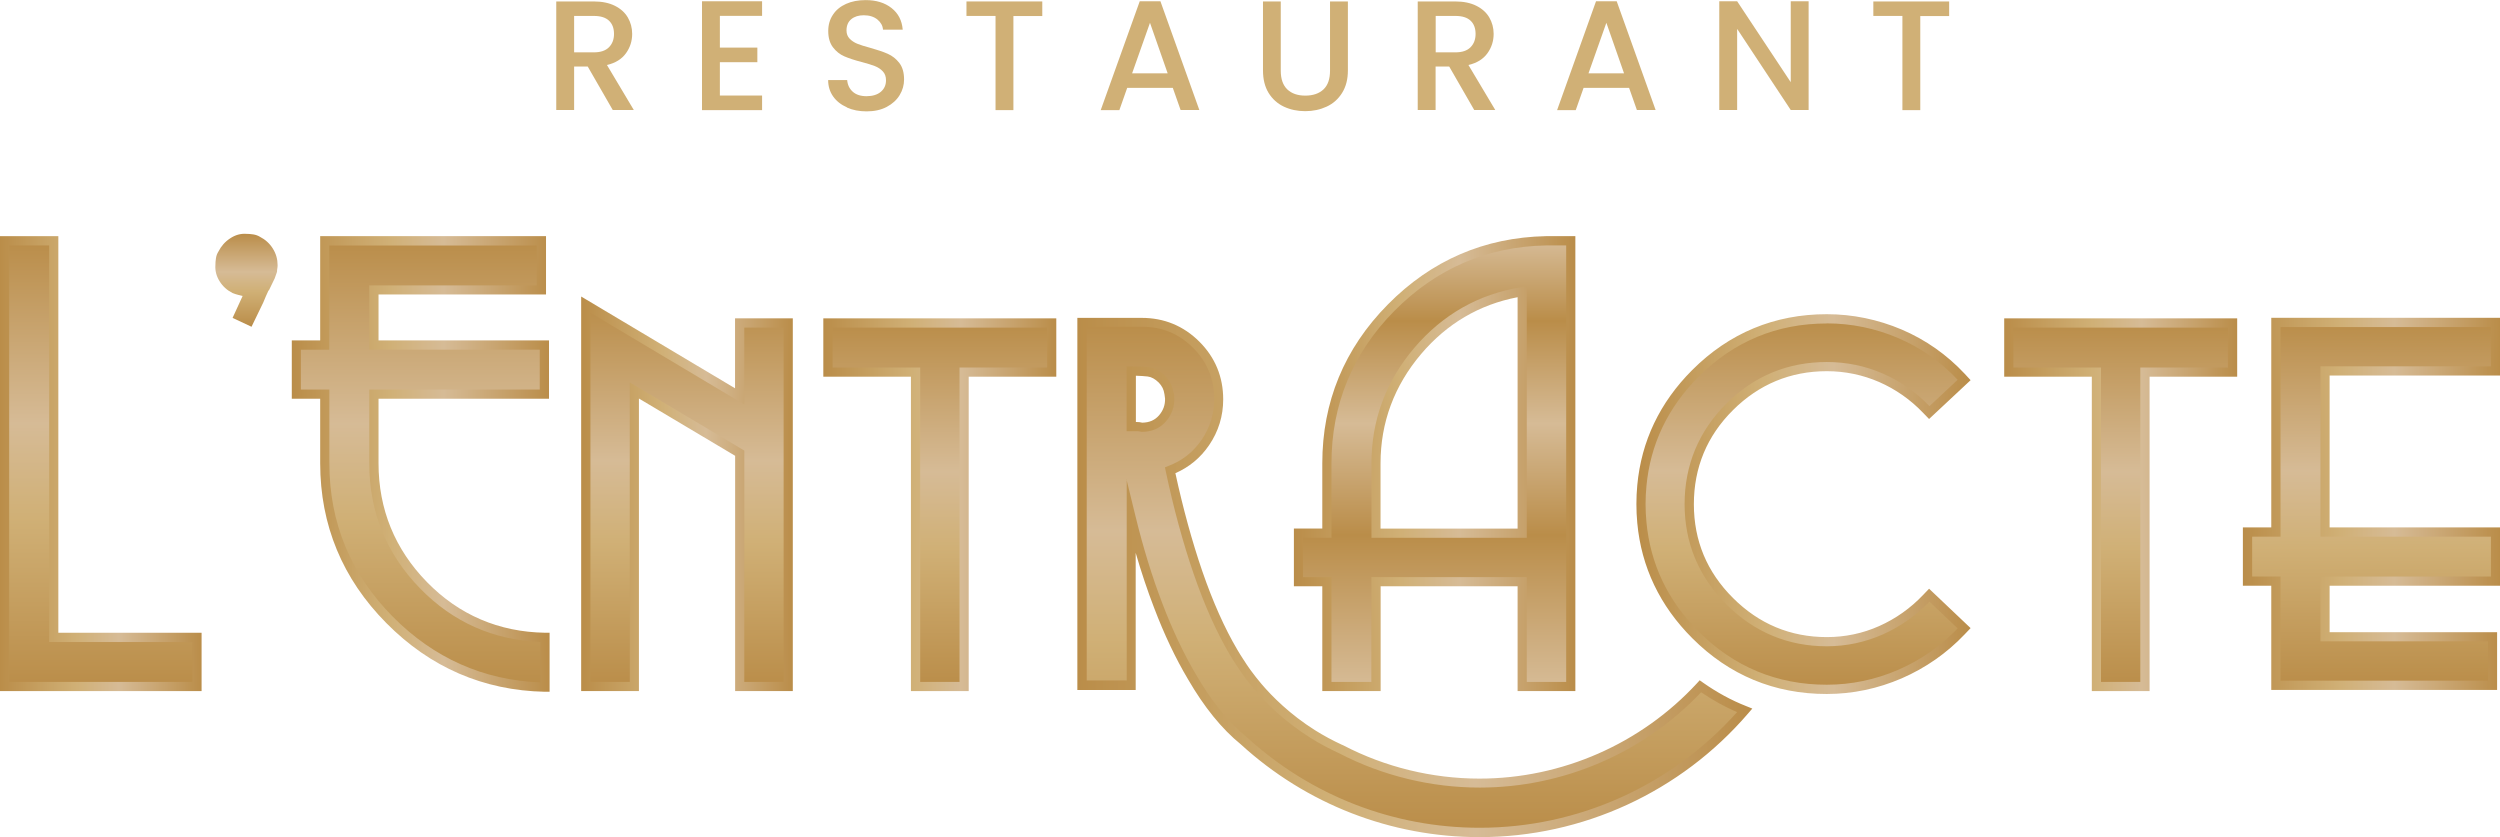 <?xml version="1.0" encoding="UTF-8"?>
<svg id="Calque_2" data-name="Calque 2" xmlns="http://www.w3.org/2000/svg" xmlns:xlink="http://www.w3.org/1999/xlink" viewBox="0 0 258.83 86.67">
  <defs>
    <style>
      .cls-1 {
        fill: url(#Dégradé_sans_nom_5-16);
      }

      .cls-1, .cls-2, .cls-3, .cls-4, .cls-5, .cls-6, .cls-7, .cls-8, .cls-9, .cls-10, .cls-11, .cls-12, .cls-13, .cls-14, .cls-15, .cls-16, .cls-17, .cls-18, .cls-19, .cls-20 {
        stroke-width: 0px;
      }

      .cls-2 {
        fill: url(#Dégradé_sans_nom_5-15);
      }

      .cls-3 {
        fill: url(#Dégradé_sans_nom_5-9);
      }

      .cls-4 {
        fill: #d0b076;
      }

      .cls-5 {
        fill: url(#Dégradé_sans_nom_5-17);
      }

      .cls-6 {
        fill: url(#Dégradé_sans_nom_5-18);
      }

      .cls-7 {
        fill: url(#Dégradé_sans_nom_5-4);
      }

      .cls-8 {
        fill: url(#Dégradé_sans_nom_5-12);
      }

      .cls-9 {
        fill: url(#Dégradé_sans_nom_5-7);
      }

      .cls-10 {
        fill: url(#Dégradé_sans_nom_5-3);
      }

      .cls-11 {
        fill: url(#Dégradé_sans_nom_5-13);
      }

      .cls-12 {
        fill: url(#Dégradé_sans_nom_5-8);
      }

      .cls-13 {
        fill: url(#Dégradé_sans_nom_5-5);
      }

      .cls-14 {
        fill: url(#Dégradé_sans_nom_5-2);
      }

      .cls-15 {
        fill: url(#Dégradé_sans_nom_11);
      }

      .cls-16 {
        fill: url(#Dégradé_sans_nom_5-6);
      }

      .cls-17 {
        fill: url(#Dégradé_sans_nom_5);
      }

      .cls-18 {
        fill: url(#Dégradé_sans_nom_5-11);
      }

      .cls-19 {
        fill: url(#Dégradé_sans_nom_5-14);
      }

      .cls-20 {
        fill: url(#Dégradé_sans_nom_5-10);
      }
    </style>
    <linearGradient id="Dégradé_sans_nom_5" data-name="Dégradé sans nom 5" x1="10.43" y1="71.07" x2="10.43" y2="24.93" gradientUnits="userSpaceOnUse">
      <stop offset="0" stop-color="#ba8d49"/>
      <stop offset=".38" stop-color="#d0b076"/>
      <stop offset=".59" stop-color="#d6bb96"/>
      <stop offset="1" stop-color="#ba8d49"/>
    </linearGradient>
    <linearGradient id="Dégradé_sans_nom_5-2" data-name="Dégradé sans nom 5" x1="0" y1="48" x2="20.87" y2="48" xlink:href="#Dégradé_sans_nom_5"/>
    <linearGradient id="Dégradé_sans_nom_5-3" data-name="Dégradé sans nom 5" x1="25.51" y1="33.82" x2="25.51" y2="24.19" xlink:href="#Dégradé_sans_nom_5"/>
    <linearGradient id="Dégradé_sans_nom_5-4" data-name="Dégradé sans nom 5" x1="43.56" y1="71.13" x2="43.56" xlink:href="#Dégradé_sans_nom_5"/>
    <linearGradient id="Dégradé_sans_nom_5-5" data-name="Dégradé sans nom 5" x1="30.21" y1="48.04" x2="56.9" y2="48.04" xlink:href="#Dégradé_sans_nom_5"/>
    <linearGradient id="Dégradé_sans_nom_5-6" data-name="Dégradé sans nom 5" x1="71.14" x2="71.14" y2="31.54" xlink:href="#Dégradé_sans_nom_5"/>
    <linearGradient id="Dégradé_sans_nom_5-7" data-name="Dégradé sans nom 5" x1="60.18" y1="51.13" x2="82.09" y2="51.13" xlink:href="#Dégradé_sans_nom_5"/>
    <linearGradient id="Dégradé_sans_nom_5-8" data-name="Dégradé sans nom 5" x1="97.31" x2="97.31" y2="33.44" xlink:href="#Dégradé_sans_nom_5"/>
    <linearGradient id="Dégradé_sans_nom_5-9" data-name="Dégradé sans nom 5" x1="85.25" y1="52.26" x2="109.36" y2="52.26" xlink:href="#Dégradé_sans_nom_5"/>
    <linearGradient id="Dégradé_sans_nom_11" data-name="Dégradé sans nom 11" x1="148.53" y1="71.07" x2="148.53" y2="24.93" gradientUnits="userSpaceOnUse">
      <stop offset="0" stop-color="#d6bb96"/>
      <stop offset=".34" stop-color="#ba8d49"/>
      <stop offset=".59" stop-color="#d6bb96"/>
      <stop offset=".82" stop-color="#ba8d49"/>
      <stop offset="1" stop-color="#d6bb96"/>
    </linearGradient>
    <linearGradient id="Dégradé_sans_nom_5-10" data-name="Dégradé sans nom 5" x1="133.96" y1="48" x2="163.1" y2="48" xlink:href="#Dégradé_sans_nom_5"/>
    <linearGradient id="Dégradé_sans_nom_5-11" data-name="Dégradé sans nom 5" x1="219.56" x2="219.56" y2="33.44" xlink:href="#Dégradé_sans_nom_5"/>
    <linearGradient id="Dégradé_sans_nom_5-12" data-name="Dégradé sans nom 5" x1="207.5" y1="52.26" x2="231.62" y2="52.26" xlink:href="#Dégradé_sans_nom_5"/>
    <linearGradient id="Dégradé_sans_nom_5-13" data-name="Dégradé sans nom 5" x1="245.52" y1="70.95" x2="245.52" y2="33.38" xlink:href="#Dégradé_sans_nom_5"/>
    <linearGradient id="Dégradé_sans_nom_5-14" data-name="Dégradé sans nom 5" x1="232.2" y1="52.17" x2="258.83" y2="52.17" xlink:href="#Dégradé_sans_nom_5"/>
    <linearGradient id="Dégradé_sans_nom_5-15" data-name="Dégradé sans nom 5" x1="186.63" y1="71.38" x2="186.63" y2="33.02" xlink:href="#Dégradé_sans_nom_5"/>
    <linearGradient id="Dégradé_sans_nom_5-16" data-name="Dégradé sans nom 5" x1="169.43" y1="52.2" x2="204.02" y2="52.2" xlink:href="#Dégradé_sans_nom_5"/>
    <linearGradient id="Dégradé_sans_nom_5-17" data-name="Dégradé sans nom 5" x1="146.33" y1="86.19" x2="146.33" y2="33.38" xlink:href="#Dégradé_sans_nom_5"/>
    <linearGradient id="Dégradé_sans_nom_5-18" data-name="Dégradé sans nom 5" x1="111.54" y1="59.78" x2="181.43" y2="59.78" xlink:href="#Dégradé_sans_nom_5"/>
  </defs>
  <g id="Calque_2-2" data-name="Calque 2">
    <g>
      <g>
        <g>
          <path class="cls-17" d="M.48,71.07V24.93h5.09v41.06h14.83v5.09H.48Z"/>
          <path class="cls-14" d="M20.87,71.55H0V24.45h6.04v41.06h14.83v6.04ZM.95,70.6h18.96v-4.13H5.09V25.41H.95v45.19Z"/>
        </g>
        <path class="cls-10" d="M27.81,30.05c-.2.43-.39.85-.55,1.26-.2.41-.41.83-.61,1.26-.2.43-.41.85-.61,1.26l-1.96-.92,1.04-2.27c-.16-.04-.33-.08-.49-.12-.16-.04-.35-.1-.55-.18-.57-.29-1.02-.69-1.35-1.23-.33-.53-.47-1.08-.43-1.65,0-.24.02-.49.06-.74.04-.25.12-.47.25-.67.29-.57.69-1.03,1.23-1.38.53-.35,1.08-.5,1.65-.46.24,0,.49.02.74.06.25.04.47.12.67.24.57.29,1.02.7,1.35,1.23.33.53.49,1.1.49,1.72,0,.12-.01.24-.03.34-.02.1-.03.21-.03.34-.04.12-.08.24-.12.34-.04.1-.08.21-.12.34-.2.41-.41.83-.61,1.26Z"/>
        <g>
          <path class="cls-7" d="M40.34,64.18c-4.47-4.51-6.71-9.92-6.71-16.21v-7.17h-2.94v-5.09h2.94v-10.79h22.43v5.09h-17.34v5.7h17.65v5.09h-17.65v7.17c0,4.9,1.72,9.11,5.15,12.62,3.43,3.51,7.62,5.31,12.56,5.39v5.15c-6.25-.12-11.61-2.44-16.09-6.96Z"/>
          <path class="cls-13" d="M56.9,71.62h-.49c-6.35-.13-11.87-2.52-16.41-7.11h0c-4.54-4.58-6.85-10.15-6.85-16.54v-6.69h-2.94v-6.04h2.94v-10.79h23.38v6.04h-17.34v4.75h17.65v6.04h-17.65v6.69c0,4.75,1.69,8.89,5.01,12.29,3.32,3.4,7.44,5.17,12.23,5.25h.47v6.11ZM31.16,40.33h2.94v7.65c0,6.13,2.21,11.47,6.57,15.87h0c4.25,4.29,9.38,6.57,15.27,6.8v-4.19c-4.85-.19-9.03-2.04-12.43-5.52-3.51-3.59-5.28-7.95-5.28-12.96v-7.65h17.65v-4.13h-17.65v-6.65h17.34v-4.13h-21.48v10.79h-2.94v4.13Z"/>
        </g>
        <g>
          <path class="cls-16" d="M76.59,71.07v-24.15l-10.91-6.5v30.65h-5.02V31.54l15.93,9.5v-7.6h5.03v37.63h-5.03Z"/>
          <path class="cls-9" d="M82.09,71.55h-5.98v-24.36l-9.96-5.93v30.29h-5.98V30.7l15.93,9.5v-7.24h5.98v38.58ZM77.06,70.6h4.07v-36.68h-4.07v7.96l-15.93-9.5v38.22h4.07v-31.01l11.86,7.06v23.95Z"/>
        </g>
        <g>
          <path class="cls-12" d="M99.82,38.53v32.55h-5.03v-32.55h-9.07v-5.09h23.16v5.09h-9.07Z"/>
          <path class="cls-3" d="M100.29,71.55h-5.98v-32.55h-9.07v-6.04h24.12v6.04h-9.07v32.55ZM95.27,70.6h4.07v-32.55h9.07v-4.13h-22.21v4.13h9.07v32.55Z"/>
        </g>
        <g>
          <path class="cls-15" d="M157.6,71.07v-10.85h-15.14v10.85h-5.09v-10.85h-2.94v-5.02h2.94v-7.23c0-6.25,2.22-11.62,6.65-16.12,4.43-4.49,9.77-6.8,16.02-6.92h2.57v46.14h-5.02ZM157.6,30.2c-4.33.7-7.94,2.74-10.82,6.13-2.88,3.39-4.32,7.27-4.32,11.64v7.23h15.14v-25Z"/>
          <path class="cls-20" d="M163.1,71.55h-5.98v-10.85h-14.18v10.85h-6.04v-10.85h-2.94v-5.98h2.94v-6.75c0-6.35,2.28-11.89,6.79-16.45,4.5-4.56,10-6.94,16.35-7.07h3.06v47.1ZM158.08,70.6h4.07V25.41h-2.1c-6.08.12-11.36,2.4-15.69,6.78-4.32,4.38-6.51,9.69-6.51,15.78v7.71h-2.94v4.07h2.94v10.85h4.13v-10.85h16.09v10.85ZM158.08,55.68h-16.09v-7.71c0-4.47,1.49-8.49,4.43-11.95,2.94-3.46,6.68-5.58,11.1-6.29l.55-.09v26.04ZM142.94,54.73h14.18v-23.96c-3.96.76-7.31,2.73-9.98,5.87-2.79,3.29-4.21,7.1-4.21,11.34v6.75Z"/>
        </g>
        <g>
          <path class="cls-18" d="M222.07,38.53v32.55h-5.03v-32.55h-9.07v-5.09h23.16v5.09h-9.07Z"/>
          <path class="cls-8" d="M222.55,71.55h-5.98v-32.55h-9.07v-6.04h24.12v6.04h-9.07v32.55ZM217.52,70.6h4.07v-32.55h9.07v-4.13h-22.21v4.13h9.07v32.55Z"/>
        </g>
        <g>
          <path class="cls-11" d="M240.71,60.17v5.76h17.34v5.02h-22.43v-10.79h-2.94v-5.09h2.94v-21.7h22.73v5.03h-17.65v16.67h17.65v5.09h-17.65Z"/>
          <path class="cls-19" d="M258.53,71.43h-23.38v-10.79h-2.94v-6.04h2.94v-21.7h23.69v5.98h-17.65v15.72h17.65v6.04h-17.65v4.81h17.34v5.98ZM236.1,70.47h21.48v-4.07h-17.34v-6.71h17.65v-4.13h-17.65v-17.63h17.65v-4.07h-21.78v21.7h-2.94v4.13h2.94v10.79Z"/>
        </g>
        <g>
          <path class="cls-2" d="M199.45,61.93c-1.35,1.42-2.93,2.53-4.7,3.32-1.76.79-3.65,1.19-5.61,1.19-3.89,0-7.27-1.41-10.05-4.19-2.78-2.78-4.19-6.16-4.19-10.05s1.41-7.31,4.19-10.07c2.78-2.76,6.16-4.17,10.05-4.17,1.96,0,3.85.39,5.62,1.16,1.77.77,3.35,1.88,4.7,3.3l.29.3,3.61-3.37-.29-.31c-1.8-1.93-3.93-3.43-6.36-4.47-2.42-1.03-4.97-1.56-7.57-1.56-5.28,0-9.85,1.9-13.59,5.64-3.28,3.28-5.14,7.19-5.55,11.64-.06.62-.09,1.26-.09,1.91s.03,1.28.09,1.91c.41,4.45,2.27,8.36,5.55,11.64,3.74,3.74,8.31,5.64,13.59,5.64,2.61,0,5.16-.53,7.58-1.58,2.42-1.05,4.55-2.54,6.35-4.44l.29-.31-3.61-3.43-.29.31Z"/>
          <path class="cls-1" d="M189.13,71.85c-5.41,0-10.1-1.94-13.93-5.78-3.35-3.35-5.27-7.37-5.69-11.93-.06-.64-.09-1.29-.09-1.95s.03-1.31.09-1.95c.42-4.56,2.33-8.57,5.69-11.93,3.83-3.83,8.52-5.78,13.93-5.78,2.67,0,5.28.54,7.76,1.59,2.48,1.06,4.67,2.6,6.52,4.58l.61.66-4.3,4.02-.62-.64c-1.31-1.37-2.84-2.44-4.55-3.19-1.7-.74-3.53-1.12-5.42-1.12-3.76,0-7.03,1.36-9.71,4.03-2.69,2.67-4.05,5.95-4.05,9.74s1.36,7.03,4.05,9.71c2.69,2.69,5.95,4.05,9.71,4.05,1.89,0,3.72-.38,5.42-1.14,1.71-.76,3.25-1.85,4.55-3.22l.62-.65,4.3,4.08-.62.65c-1.84,1.94-4.03,3.47-6.51,4.55-2.48,1.07-5.09,1.62-7.77,1.62ZM189.13,33.49c-5.15,0-9.61,1.85-13.26,5.5-3.19,3.19-5.01,7.01-5.41,11.34-.06.61-.09,1.24-.09,1.86s.03,1.26.09,1.86c.4,4.34,2.22,8.15,5.41,11.34,3.65,3.65,8.11,5.5,13.26,5.5,2.54,0,5.03-.52,7.39-1.54,2.34-1.02,4.41-2.46,6.16-4.29l-2.92-2.77c-1.39,1.44-3.01,2.58-4.82,3.39-1.83.81-3.78,1.23-5.81,1.23-4.02,0-7.51-1.46-10.39-4.33-2.87-2.87-4.33-6.37-4.33-10.39s1.46-7.55,4.33-10.41c2.87-2.86,6.37-4.3,10.39-4.3,2.03,0,3.98.4,5.81,1.2,1.81.79,3.43,1.92,4.82,3.37l2.92-2.73c-1.74-1.86-3.82-3.32-6.16-4.32-2.36-1.01-4.85-1.52-7.39-1.52Z"/>
        </g>
      </g>
      <g>
        <path class="cls-4" d="M63.44,11.39l-2.59-4.5h-1.41v4.5h-1.85V.15h3.88c.86,0,1.59.15,2.19.45.6.3,1.05.71,1.34,1.21s.45,1.07.45,1.7c0,.73-.21,1.4-.64,2-.43.6-1.08,1.01-1.97,1.22l2.78,4.66h-2.2ZM59.44,5.42h2.04c.69,0,1.21-.17,1.56-.52.35-.35.53-.81.53-1.39s-.17-1.04-.52-1.37-.87-.49-1.57-.49h-2.04v3.77Z"/>
        <path class="cls-4" d="M74.53,1.63v3.3h3.88v1.51h-3.88v3.45h4.37v1.51h-6.22V.13h6.22v1.51h-4.37Z"/>
        <path class="cls-4" d="M87.68,11.11c-.6-.26-1.08-.64-1.42-1.12s-.52-1.05-.52-1.7h1.97c.04.49.23.89.57,1.2s.82.47,1.43.47,1.13-.15,1.49-.46c.36-.31.53-.7.53-1.19,0-.38-.11-.69-.33-.92-.22-.24-.5-.42-.83-.55-.33-.13-.79-.27-1.37-.42-.73-.19-1.33-.39-1.79-.59-.46-.2-.85-.51-1.17-.93-.32-.42-.49-.98-.49-1.68,0-.65.16-1.21.49-1.7.32-.49.78-.86,1.36-1.12s1.26-.39,2.02-.39c1.09,0,1.98.27,2.68.82s1.08,1.29,1.16,2.24h-2.04c-.03-.41-.23-.76-.58-1.05-.36-.29-.83-.44-1.41-.44-.53,0-.96.13-1.29.4-.33.27-.5.66-.5,1.17,0,.35.11.63.32.85.21.22.48.4.8.53.32.13.77.27,1.33.42.74.21,1.35.41,1.82.62.47.21.87.52,1.2.95.33.43.49,1,.49,1.71,0,.57-.15,1.11-.46,1.62-.31.51-.76.91-1.34,1.22-.59.31-1.28.46-2.08.46-.76,0-1.44-.13-2.04-.4Z"/>
        <path class="cls-4" d="M107.91.15v1.51h-2.99v9.74h-1.85V1.65h-3.01V.15h7.85Z"/>
        <path class="cls-4" d="M121.41,9.1h-4.71l-.81,2.3h-1.93L118,.13h2.14l4.03,11.26h-1.94l-.81-2.3ZM120.89,7.59l-1.83-5.23-1.85,5.23h3.67Z"/>
        <path class="cls-4" d="M132.6.15v7.17c0,.85.22,1.49.67,1.93.45.43,1.07.65,1.87.65s1.44-.22,1.89-.65c.45-.43.67-1.07.67-1.93V.15h1.85v7.14c0,.92-.2,1.69-.6,2.33-.4.64-.93,1.11-1.6,1.42-.67.31-1.41.47-2.22.47s-1.55-.16-2.21-.47c-.66-.31-1.19-.79-1.58-1.42-.39-.64-.58-1.41-.58-2.33V.15h1.85Z"/>
        <path class="cls-4" d="M152.63,11.39l-2.59-4.5h-1.41v4.5h-1.85V.15h3.88c.86,0,1.59.15,2.19.45.6.3,1.05.71,1.34,1.21s.45,1.07.45,1.7c0,.73-.21,1.4-.64,2-.43.6-1.08,1.01-1.97,1.22l2.78,4.66h-2.2ZM148.64,5.42h2.04c.69,0,1.21-.17,1.56-.52.35-.35.53-.81.53-1.39s-.17-1.04-.52-1.37-.87-.49-1.57-.49h-2.04v3.77Z"/>
        <path class="cls-4" d="M168.66,9.1h-4.71l-.81,2.3h-1.93L165.24.13h2.14l4.03,11.26h-1.94l-.81-2.3ZM168.14,7.59l-1.83-5.23-1.85,5.23h3.67Z"/>
        <path class="cls-4" d="M187.25,11.39h-1.85l-5.55-8.4v8.4h-1.85V.13h1.85l5.55,8.38V.13h1.85v11.26Z"/>
        <path class="cls-4" d="M201.8.15v1.51h-2.99v9.74h-1.85V1.65h-3.01V.15h7.85Z"/>
      </g>
      <g>
        <path class="cls-5" d="M176.05,71.06c-5.68,6.16-13.82,10.02-22.86,10.02-5.17,0-10.04-1.26-14.32-3.49h0c-1.06-.49-2.05-1.02-2.94-1.58-2.58-1.63-4.47-3.48-5.71-4.94-.03-.02-.04-.03-.04-.05-.36-.43-.66-.81-.91-1.15-.06-.08-.12-.16-.18-.25-.04-.07-.09-.13-.14-.2-.07-.1-.14-.21-.22-.32-.12-.18-.24-.36-.36-.54-.03-.04-.04-.07-.04-.07-.2-.31-.41-.64-.6-.97-1.34-2.29-2.57-5.04-3.68-8.25-1.1-3.21-2.06-6.73-2.88-10.57,1.51-.57,2.72-1.53,3.64-2.88.92-1.35,1.38-2.84,1.38-4.48,0-2.2-.77-4.09-2.32-5.63-1.56-1.56-3.44-2.33-5.64-2.33h-6.19v37.58h5.09v-17.35c.81,3.31,1.75,6.36,2.82,9.13,1.06,2.77,2.22,5.23,3.49,7.35,1.62,2.79,3.4,5,5.37,6.61,6.44,5.89,15.01,9.49,24.41,9.49,10.96,0,20.8-4.91,27.44-12.63-1.61-.64-3.14-1.47-4.59-2.5ZM121.09,41.23c.03.77-.21,1.47-.74,2.09-.53.61-1.24.92-2.14.92-.16-.04-.33-.07-.52-.07h-.58v-5.75h.18c.57,0,1.11.03,1.59.09.49.07.96.32,1.41.77.2.2.37.43.49.68.12.24.2.51.24.79.04.09.07.16.07.25v.25Z"/>
        <path class="cls-6" d="M153.19,86.67c-9.17,0-17.95-3.41-24.73-9.61-1.96-1.59-3.8-3.86-5.46-6.73-1.28-2.15-2.47-4.65-3.52-7.42-.69-1.79-1.32-3.68-1.9-5.67v14.2h-6.04v-38.53h6.66c2.33,0,4.34.83,5.98,2.47,1.63,1.63,2.46,3.64,2.46,5.97,0,1.72-.49,3.32-1.46,4.74-.89,1.31-2.07,2.28-3.49,2.9.79,3.63,1.72,7.04,2.78,10.13,1.09,3.16,2.31,5.91,3.64,8.16.19.33.39.64.59.95.15.24.25.39.36.55l.26.38c.07.09.11.15.15.21.04.06.09.13.15.2.25.35.55.72.9,1.14l.09.11c1.1,1.29,2.95,3.15,5.55,4.79.88.55,1.82,1.06,2.8,1.51h.01l.11.05c4.32,2.25,9.19,3.44,14.1,3.44,8.52,0,16.72-3.6,22.51-9.87l.28-.31.34.24c1.42,1,2.93,1.83,4.49,2.44l.62.25-.44.51c-6.99,8.13-17.13,12.8-27.8,12.8ZM116.63,49.64l.94,3.84c.79,3.24,1.73,6.29,2.8,9.07,1.04,2.72,2.2,5.17,3.45,7.28,1.6,2.77,3.37,4.95,5.26,6.49,6.63,6.06,15.18,9.38,24.11,9.38,10.18,0,19.85-4.35,26.65-11.97-1.29-.56-2.53-1.25-3.72-2.06-5.94,6.28-14.28,9.87-22.92,9.87-5.04,0-10.05-1.22-14.49-3.52l-.04-.02c-1.05-.48-2.06-1.02-3-1.61-2.71-1.71-4.63-3.64-5.78-4.99l-.16-.1v-.1c-.34-.4-.63-.75-.86-1.08-.05-.07-.12-.16-.18-.25-.04-.06-.06-.09-.08-.12l-.28-.4c-.15-.23-.26-.39-.37-.56-.25-.38-.46-.71-.66-1.05-1.36-2.31-2.61-5.11-3.72-8.33-1.11-3.23-2.08-6.81-2.89-10.63l-.08-.4.38-.15c1.41-.53,2.56-1.44,3.42-2.7.86-1.27,1.3-2.68,1.3-4.21,0-2.07-.73-3.85-2.18-5.3-1.48-1.48-3.21-2.19-5.31-2.19h-5.71v36.62h4.14v-20.83ZM118.21,44.71l-.12-.02c-.13-.04-.26-.05-.4-.05h-1.05v-6.71h.65c.62,0,1.17.03,1.65.09.6.08,1.16.38,1.69.9.23.23.43.5.58.8.13.26.22.55.27.87.04.1.09.23.09.39v.24c.04.89-.25,1.7-.86,2.41-.62.72-1.46,1.08-2.51,1.08ZM117.58,43.69h.1c.2,0,.38.02.58.07.74-.01,1.3-.26,1.73-.75.45-.52.65-1.1.63-1.75l-.06-.44c-.04-.25-.1-.47-.19-.65-.11-.21-.24-.4-.4-.56-.38-.37-.75-.58-1.14-.63-.36-.04-.77-.07-1.23-.08v4.8Z"/>
      </g>
    </g>
  </g>
</svg>